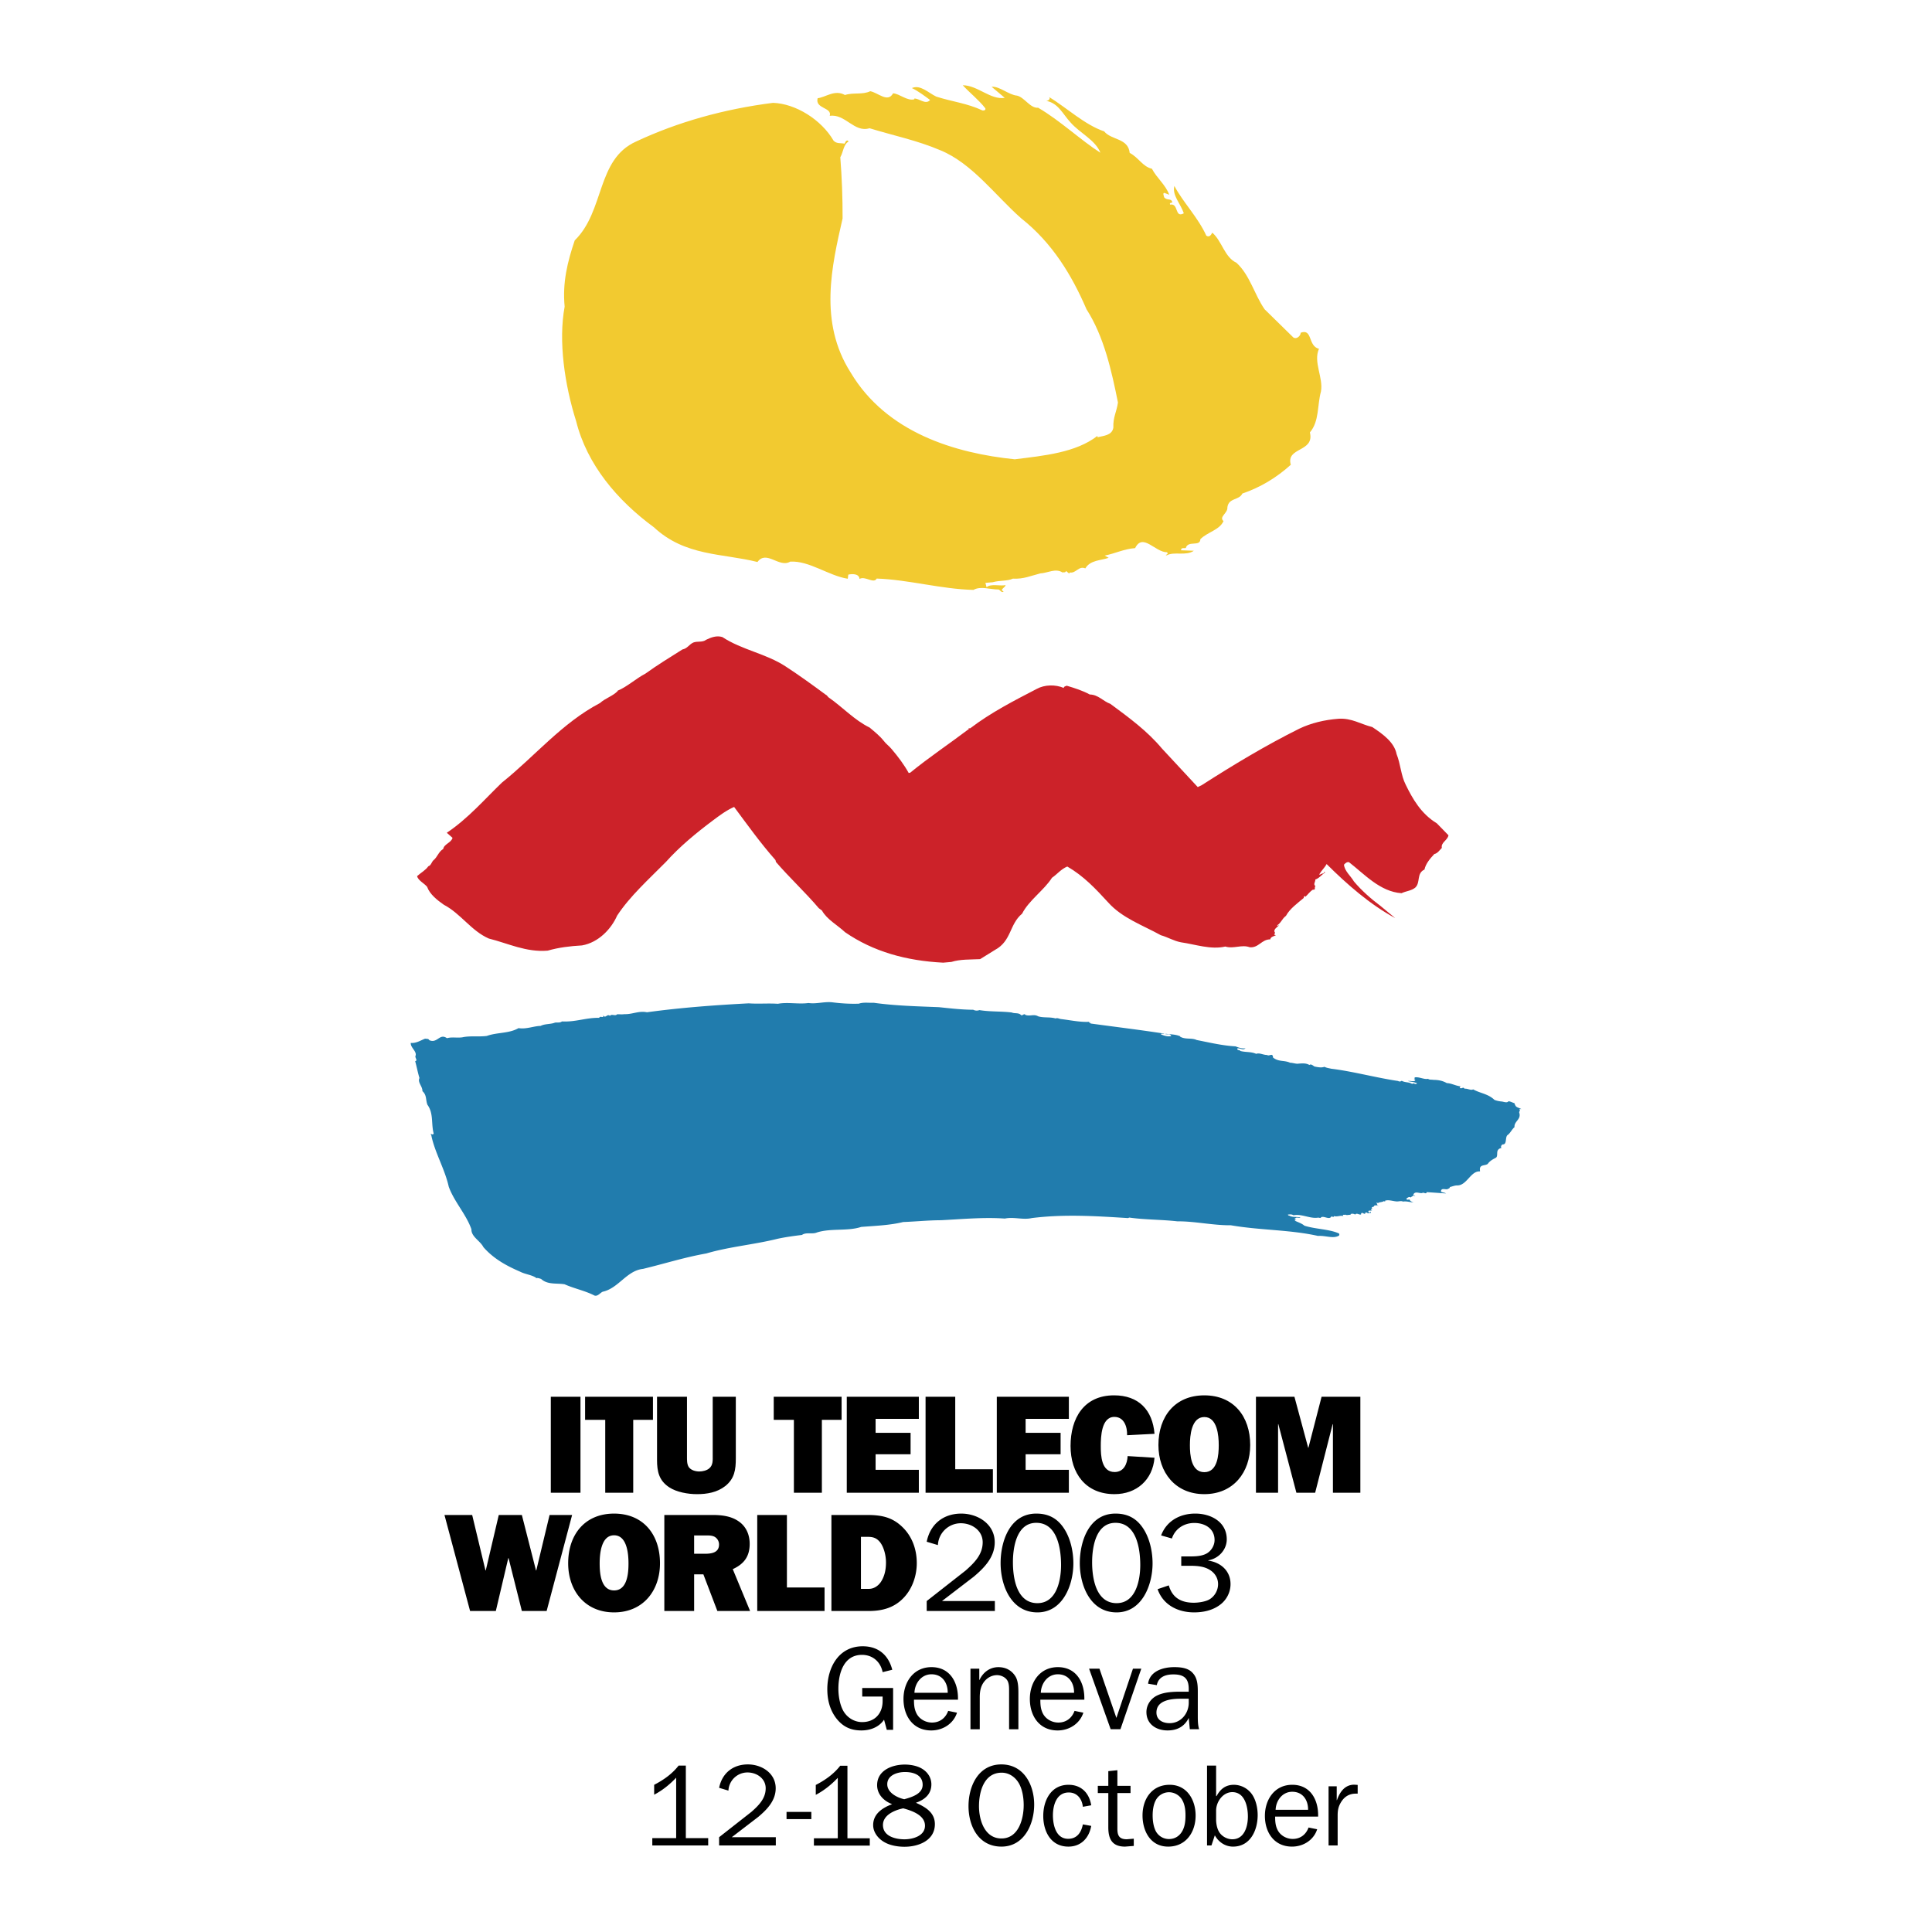 <svg xmlns="http://www.w3.org/2000/svg" width="2500" height="2500" viewBox="0 0 192.756 192.756"><g fill-rule="evenodd" clip-rule="evenodd"><path fill="#fff" d="M0 0h192.756v192.756H0V0z"/><path d="M57.914 148.931h-2.96v-9.577h2.96v9.577zM63.177 148.931h-2.792v-7.274h-2.01v-2.303h6.771v2.303h-1.969v7.274zM73.412 145.511c0 1.116-.126 2.011-1.047 2.75-.824.643-1.83.811-2.834.811-.879 0-2.025-.195-2.764-.685-1.02-.67-1.215-1.577-1.215-2.723v-6.311h2.988v5.976c0 .321-.014.754.181 1.047.224.308.67.434 1.047.434.335 0 .754-.098 1.005-.321.377-.322.335-.824.335-1.271v-5.863h2.304v6.156zM81.998 148.931h-2.792v-7.274h-2.011v-2.303h6.771v2.303h-1.968v7.274zM91.673 148.931h-7.19v-9.577h7.19v2.206h-4.314v1.395h3.491v2.137h-3.491v1.55h4.314v2.289zM99.061 148.931h-6.717v-9.577h2.96v7.231h3.757v2.346zM106.641 148.931h-7.19v-9.577h7.19v2.206h-4.315v1.395h3.49v2.137h-3.49v1.55h4.315v2.289zM115.186 145.44c-.182 2.206-1.787 3.631-3.994 3.631-2.875 0-4.383-2.081-4.383-4.803 0-2.765 1.326-5.055 4.342-5.055 2.443 0 3.84 1.452 4.035 3.839l-2.736.14c.027-.81-.279-1.828-1.271-1.828-1.299 0-1.354 1.996-1.354 2.904 0 .963.055 2.596 1.381 2.596.908 0 1.258-.795 1.299-1.591l2.681.167zM120.156 141.378c1.299 0 1.438 1.871 1.438 2.807 0 .921-.098 2.694-1.438 2.694-1.342 0-1.439-1.773-1.439-2.694 0-.936.14-2.807 1.439-2.807zm0-2.164c-2.918 0-4.58 2.094-4.58 4.956 0 2.723 1.676 4.901 4.58 4.901s4.578-2.179 4.578-4.901c0-2.862-1.66-4.956-4.578-4.956zM135.723 148.931h-2.737v-6.841h-.027l-1.746 6.841h-1.871l-1.801-6.841h-.027v6.841h-2.207v-9.577h3.839l1.37 5.082h.027l1.312-5.082h3.868v9.577z"/><path d="M84.313 93.006c-.761-.715-1.812-1.266-2.309-2.165l-.312-.231c-1.352-1.593-2.947-3.064-4.277-4.615l-.046-.188c-1.521-1.719-2.801-3.519-4.126-5.299-.775.343-1.431.834-2.084 1.324-1.701 1.268-3.377 2.661-4.717 4.159-1.729 1.747-3.601 3.426-4.874 5.364-.568 1.3-1.836 2.677-3.499 2.969-1.204.07-2.312.202-3.424.521-2.144.183-3.963-.73-5.881-1.209-1.749-.767-2.789-2.481-4.488-3.373-.666-.463-1.406-1.054-1.662-1.784-.285-.355-.907-.632-.999-1.069.414-.369.825-.572 1.119-.982.266-.081.317-.392.488-.577.436-.347.514-.865.999-1.15.078-.497.801-.614.928-1.111l-.572-.505c2.135-1.429 3.768-3.34 5.496-5.002 3.303-2.64 5.989-5.95 9.788-7.941.538-.491 1.286-.691 1.773-1.204l-.025-.021c.944-.384 1.818-1.204 2.788-1.712 1.189-.858 2.424-1.611 3.684-2.407.507-.099.657-.491 1.091-.694.436-.16.915.011 1.279-.275.508-.244 1.041-.445 1.615-.273 1.958 1.289 4.362 1.648 6.321 2.937 1.36.887 2.699 1.857 4.011 2.827.095.021.166.168.261.251 1.409.973 2.572 2.271 4.105 3.017.523.442 1.001.821 1.404 1.323.213.294.549.526.786.819.641.753 1.256 1.571 1.704 2.387l.146-.02c1.822-1.495 3.931-2.903 5.873-4.375l-.071-.063.192.003c2.064-1.576 4.365-2.752 6.638-3.931.775-.427 1.859-.456 2.697-.094 0-.165.193-.164.291-.225.793.237 1.607.495 2.301.877.842.009 1.338.679 2.059.936 1.885 1.394 3.676 2.701 5.148 4.46l3.566 3.84.385-.182c3.15-2.02 6.398-3.977 9.738-5.639 1.186-.568 2.514-.885 3.91-.994 1.324-.089 2.23.544 3.383.828 1.076.717 2.195 1.519 2.426 2.705.396.98.432 2.123.904 3.04.682 1.399 1.529 2.903 3.107 3.858l1.164 1.195c-.1.518-.779.717-.662 1.258-.221.226-.441.555-.754.613-.439.474-.855.967-.98 1.546-.822.386-.375 1.284-.912 1.796-.387.329-.918.343-1.377.565-2.141-.148-3.686-1.889-5.234-3.089-.191-.065-.387.099-.508.243.062.643.66 1.108.992 1.671.734.881 1.711 1.743 2.643 2.438l1.477 1.222c-2.51-1.357-4.799-3.356-6.844-5.394-.197.372-.512.639-.734 1.03l.072.042c.1-.166.457-.056.438-.327l.07.104c-.314.185-.561.555-.971.695.02.23-.246.476.016.665-.168.104.092.396-.268.351-.316.203-.512.514-.756.719.002-.043.002-.065-.021-.085-.098.019-.146.102-.123.185-.605.514-1.408 1.086-1.777 1.787-.41.307-.465.679-.875.945.047.126.119-.019.193-.019-.174.206-.633.428-.422.743.074.062-.096.123-.072.206l.168.064c-.217.103-.531.162-.559.411-.865-.011-1.164.877-2.055.785-.791-.299-1.613.188-2.43-.07-1.447.337-3.006-.222-4.422-.423-.721-.134-1.318-.513-2.014-.708-1.795-.996-3.855-1.704-5.258-3.277-1.234-1.343-2.424-2.621-4.074-3.576-.631.263-.994.757-1.529 1.125-.783 1.235-2.311 2.257-2.977 3.577-1.287 1.065-1.043 2.727-2.713 3.622l-1.479.917c-.987.05-1.972-.002-2.867.278-.264.039-.553.036-.818.073-3.681-.187-6.968-1.096-9.786-3.038z" fill="#cc2229"/><path d="M101.877 101.28c.176.08.277-.219.439-.016.469.154.826-.118 1.26.134.543.171 1.162.042 1.748.214.164-.083.32.026.531.059.984.115 2.051.36 3.006.259-.053.065-.18-.051-.211.068l.191.121c2.582.354 4.857.624 7.32 1.005-.094.069-.297-.063-.344.062.311.154.719.266 1.035.18-.109-.252-.32-.144-.48-.191l-.027.038-.057-.075c.459.067.982.044 1.465.253l-.025.027c.521.322 1.154.101 1.66.342 1.291.254 2.588.566 3.879.633.344.141.666.243.998.191-.262.245-.506-.034-.814.013-.031.251.211.109.297.255.516.151 1.064.053 1.582.29.332-.133.711.122 1.092.111.203.177.562-.273.588.255.557.454 1.133.251 1.709.522.26-.005.609.139.848.086.309-.019.73-.072 1.074.138.148-.133.342.043.494.146.324.071.717.148 1 .034.244.118.418.127.684.192 2.162.263 4.496.904 6.668 1.223a.294.294 0 0 0 .361-.021c.348.203.697.097 1.047.319.141-.163.359.139.48-.074-.289-.123-.602-.144-.904-.212.201-.073.643.13.74-.112l-.139-.107c.033-.035.107-.026.074-.114l-.027-.032c.461-.093.934.226 1.357.138.18.128.314.06.52.106.441-.002.908.064 1.352.322.471.019.832.249 1.318.316l.076.007c-.012.018-.121.043-.094.138.184.176.322-.152.48.104.277-.056.615.2.846.058.699.398 1.5.439 2.125 1.05.234.095.514.148.746.164.174.025.545.17.654-.028.217.021.408.139.619.205-.037.004.062.224.135.312.158.132.346.159.521.257-.064.067-.131-.083-.168.041.074.179-.016.143-.039.295.248.722-.516.86-.465 1.476-.271.223-.424.618-.713.803-.24.253-.018.946-.473.917-.109.055-.215.211-.123.373a.42.42 0 0 0-.404.361c-.035.197.021.448-.123.583-.277.15-.613.308-.828.622-.258.228-.871.014-.781.663l.004.093c-.922-.079-1.309 1.413-2.279 1.399-.23-.007-.48.104-.725.16-.014.146-.131.14-.211.197-.18.108-.689-.177-.676.261.145.11.342.069.496.182l-1.916-.132c-.072.266-.305-.031-.455.091-.295.055-.709-.228-.887.153l.189.135-.135-.01.021-.026c-.018-.039-.049-.041-.07-.042-.027.13-.186.108-.25.236-.188-.125-.322.024-.459.118.107.251.326-.08.396.215.145.074.275.177.449.151-.432.019-.781-.146-1.172-.077-.178-.097-.41-.008-.617-.014-.389-.024-.805-.194-1.17-.076l.004.095c-.051-.041-.107-.037-.164-.04-.092.089-.355.081-.488.148-.066.09-.193-.062-.234.051.15.017.051.229.195.257l.002.058c-.064-.156-.277-.103-.396-.084-.016.181-.197.084-.256.23l.061.071c-.037.036-.127.021-.121.114.018.059.062.023.104.036-.072.127-.498-.051-.334.226.109.081.123-.155.209-.017l.004.095c-.104-.109-.268.127-.396-.062l-.184.026.004.097c-.143.066-.311-.238-.418.031l.023.028c-.162.112-.43-.196-.604.028-.135-.102-.354-.117-.482-.028l.086.062c-.254-.052-.369.074-.611-.036-.088.08-.174-.05-.217.081l.061.07c-.316-.096-.617.097-.941 0-.105.233-.186-.098-.316.105-.209.247-.695-.137-.971.008-.049.15-.264.004-.344.047-.791.106-1.598-.405-2.41-.241-.189-.119-.355-.089-.557-.073.014.137.148.077.201.146.352.147.664.051 1.02.15v.037c-.131.031-.414-.131-.512.097-.02-.021-.027-.052-.053-.043l-.033.038.232.108c-.074-.013-.158-.009-.164.079.318.163.664.251.953.499 1.115.354 2.434.333 3.414.761.107.072.064.139.043.223-.572.35-1.348-.018-2.104.036-2.834-.631-5.723-.552-8.695-1.062-1.775.018-3.668-.416-5.334-.392-1.502-.177-3.295-.158-4.797-.376l-.127.052c-3.27-.207-6.416-.406-9.609 0-.883.199-1.777-.141-2.68.047-2.115-.148-4.296.059-6.383.165-1.276.005-2.463.132-3.764.18-1.314.327-2.806.378-4.19.489-1.345.449-3.016.105-4.423.556-.444.196-1.088-.055-1.48.244-.831.101-1.612.206-2.446.385-2.3.576-4.79.783-7.102 1.462-2.185.388-4.138 1.014-6.312 1.539-1.634.173-2.441 1.933-4.014 2.277-.251.095-.489.487-.825.385-.95-.491-2.007-.688-2.985-1.125-.81-.134-1.698.067-2.349-.538-.16-.038-.359-.141-.511-.053l.035-.044c-.469-.319-1.101-.355-1.629-.631-1.304-.563-2.61-1.258-3.645-2.439-.309-.626-1.227-1.041-1.196-1.782-.526-1.499-1.725-2.752-2.264-4.249-.396-1.786-1.414-3.449-1.745-5.156-.052-.028-.041-.076-.044-.121.066.027.131.067.205.061l.085-.078c-.273-.991.007-2.006-.627-2.881-.193-.492-.045-.955-.5-1.359.023-.476-.509-.872-.295-1.307-.171-.551-.283-1.168-.429-1.68.276-.061-.006-.322.021-.499.213-.458-.497-.829-.461-1.327.525.059 1.002-.259 1.434-.424.142.038.327-.03.415.153.815.356 1.016-.728 1.764-.198.504-.146 1.013-.008 1.543-.09.762-.169 1.649-.031 2.434-.137 1.011-.367 2.244-.233 3.159-.779.785.13 1.563-.219 2.2-.218.42-.227 1.035-.157 1.434-.33.236-.035.516.039.697-.118 1.381.072 2.385-.385 3.726-.36.057-.258.51.116.372-.262.267.392.397-.19.694.067.161-.238.551.062.712-.16.278-.01.454.032.717-.012.802.032 1.448-.358 2.262-.188 3.4-.466 6.76-.711 10.149-.891.997.071 1.916-.023 2.917.045.948-.186 2.088.061 3.05-.078.815.116 1.542-.157 2.38-.07.836.11 1.8.168 2.643.137.458-.167 1.034-.064 1.486-.092 2.184.306 4.39.354 6.516.441 1.194.126 2.242.248 3.417.258a.739.739 0 0 0 .611.034c1.135.183 2.141.102 3.232.238.299.135.686-.011.932.264z" fill="#217cad"/><path d="M128.783 46.372c-1.439 1.29-3.008 2.246-4.834 2.869-.32.697-1.352.399-1.492 1.363.055.613-.885.96-.385 1.384-.408.906-1.605 1.092-2.312 1.806-.01.789-1.248.088-1.451.883-.154.041-.398-.052-.463.122l-.014.103 1.275.048c-.773.546-1.969.05-2.703.458-.309-.091.258-.012.039-.31-1.197.016-2.424-1.983-3.191-.412-1.121.082-1.945.526-3.037.744l.398.223c-.76.271-1.84.213-2.328 1.055-.668-.28-.938.52-1.543.408l-.076.106-.311-.262c-.023.207-.268.115-.359.152-.67-.449-1.48.062-2.188.093-.992.247-1.672.583-2.752.526-.566.264-1.365.161-2.008.358l-.732.064.115.44c.412-.394 1.377-.092 1.904-.218-.078.278-.656.472-.205.625-.154.211-.348-.123-.49-.185-.875.003-1.787-.369-2.52.039-3.194-.071-6.489-1.025-9.653-1.131-.283.559-1.161-.294-1.712.038-.041-.545-.749-.516-1.12-.431l-.052.412c-1.904-.295-3.851-1.821-5.742-1.708-1.106.663-2.368-1.199-3.269.037-3.476-.878-7.207-.553-10.327-3.461-3.657-2.683-6.674-6.249-7.761-10.579-1.151-3.643-1.788-7.993-1.149-11.438-.236-2.419.301-4.526 1.006-6.609 3.006-2.93 2.151-8.09 6.125-9.865 4.165-1.953 8.784-3.242 13.66-3.858 2.252.075 4.827 1.677 6.042 3.778.32.328.719.209 1.091.296.079-.105.104-.312.296-.32l.117.098c-.528.295-.539 1.084-.835 1.574.158 2.01.237 4.126.228 6.11-1.075 4.729-2.403 10.323.794 15.351 3.586 6.036 10.462 8.071 16.382 8.676 2.945-.364 6.1-.668 8.246-2.331l.025.136c.553-.159 1.428-.164 1.568-.955-.041-1.059.32-1.552.459-2.515-.635-3.154-1.387-6.575-3.139-9.305-1.461-3.391-3.408-6.625-6.539-9.092-2.578-2.284-4.874-5.469-8.04-6.77-2.332-.996-4.726-1.476-7.067-2.198-1.53.475-2.423-1.469-3.968-1.234.258-.866-1.491-.689-1.21-1.76.822-.103 1.71-.893 2.728-.321.822-.273 1.749-.004 2.521-.379.772.138 1.752 1.192 2.278.21.656.041 1.416.795 2.124.595l-.014-.068c.476-.056 1.133.67 1.583.138-.527-.388-1.209-.906-1.815-1.188.834-.377 1.647.478 2.433.853 1.623.516 3.077.659 4.611 1.38.166.027.346-.049.279-.218-.643-.827-1.519-1.509-2.253-2.298 1.493.006 2.782 1.489 4.194 1.258l-1.312-1.106c.797-.067 1.713.816 2.537.884.746.173 1.314 1.278 2.111 1.21 2.189 1.277 4.291 3.271 6.209 4.49-.504-1.278-2.061-1.965-2.977-3.02-.773-.821-1.213-1.932-2.422-2.155.193-.007.449-.189.279-.388 1.768 1.088 3.584 2.789 5.49 3.428.719.893 2.393.651 2.551 2.148.9.474 1.301 1.381 2.217 1.581.463.904 1.379 1.617 1.727 2.595l-.488-.185c-.193.008-.039.31-.014.444.297.363.723.039.812.514-.09.037-.322.013-.219.213.877-.173.426 1.383 1.365.866-.311-.943-1.186-1.796-.943-2.73.865 1.64 2.348 3.115 3.186 4.96.297.191.477-.054.592-.299.967.813 1.213 2.444 2.422 3.009 1.342 1.242 1.77 3.139 2.801 4.634l2.875 2.819c.398.223.758-.271.719-.474 1.211-.462.709 1.337 1.832 1.597-.592 1.323.453 2.888.197 4.266-.383 1.383-.148 2.947-1.102 4.08.486 1.999-2.413 1.436-1.907 3.229z" fill="#f2ca30"/><path d="M54.538 160.729h-2.472l-1.326-5.277h-.028l-1.243 5.277H46.9l-2.555-9.578h2.764l1.327 5.53h.028l1.298-5.53h2.304l1.41 5.53h.028l1.327-5.53h2.248l-2.541 9.578zM61.267 153.176c1.299 0 1.438 1.871 1.438 2.806 0 .922-.098 2.695-1.438 2.695-1.34 0-1.438-1.773-1.438-2.695 0-.935.14-2.806 1.438-2.806zm0-2.164c-2.918 0-4.58 2.094-4.58 4.956 0 2.723 1.675 4.9 4.58 4.9s4.58-2.178 4.58-4.9c0-2.863-1.661-4.956-4.58-4.956zM69.253 155.019v-1.829h1.187c.279 0 .586 0 .837.126a.876.876 0 0 1 .461.781c0 .824-.768.922-1.41.922h-1.075zm5.585 5.71l-1.731-4.175c1.131-.517 1.689-1.271 1.689-2.527 0-.936-.377-1.787-1.173-2.29-.712-.475-1.633-.586-2.471-.586H66.28v9.578h2.974v-3.658h.921l1.396 3.658h3.267zM82.266 160.729H75.55v-9.578h2.96v7.233h3.756v2.345zM85.896 158.523v-5.194h.335c.67 0 1.117-.027 1.578.545.404.53.586 1.368.586 2.01 0 .643-.112 1.285-.447 1.844a1.69 1.69 0 0 1-.628.628c-.363.196-.614.168-1.005.168h-.419v-.001zm-2.946 2.206h3.728c1.327 0 2.513-.308 3.463-1.299.879-.907 1.326-2.221 1.326-3.477 0-1.368-.461-2.681-1.466-3.63-1.033-.991-2.136-1.173-3.519-1.173H82.95v9.579zM99.258 160.729h-6.8v-.992l3.881-3.043c.866-.769 1.704-1.592 1.704-2.82 0-1.187-1.089-1.899-2.178-1.899a2.289 2.289 0 0 0-2.29 2.179l-1.117-.335c.349-1.745 1.647-2.807 3.449-2.807 1.662 0 3.337 1.047 3.337 2.862 0 1.479-1.033 2.541-2.096 3.435l-3.168 2.429h5.278v.991zM103.502 159.947c-2.066 0-2.443-2.499-2.443-4.077 0-1.494.363-3.937 2.332-3.937 2.107 0 2.471 2.61 2.471 4.216-.001 1.495-.432 3.798-2.36 3.798zm0 .921c2.555 0 3.588-2.764 3.588-4.887 0-1.116-.252-2.345-.824-3.309-.656-1.103-1.562-1.661-2.875-1.661-2.639 0-3.561 2.765-3.561 4.942 0 2.207 1.033 4.915 3.672 4.915zM111.404 159.947c-2.066 0-2.443-2.499-2.443-4.077 0-1.494.363-3.937 2.332-3.937 2.107 0 2.471 2.61 2.471 4.216 0 1.495-.434 3.798-2.36 3.798zm0 .921c2.555 0 3.588-2.764 3.588-4.887 0-1.116-.252-2.345-.824-3.309-.656-1.103-1.562-1.661-2.875-1.661-2.639 0-3.561 2.765-3.561 4.942 0 2.207 1.034 4.915 3.672 4.915zM117.854 156.22v-.936h.922c.504 0 1.076-.028 1.537-.252.516-.251.865-.823.865-1.382 0-1.145-.963-1.703-2.025-1.703-1.018 0-1.912.572-2.232 1.55l-1.076-.308c.545-1.452 1.885-2.178 3.406-2.178 1.578 0 3.143.838 3.143 2.569 0 1.047-.824 1.926-1.844 2.094v.028c1.258.181 2.221 1.033 2.221 2.345 0 .839-.42 1.62-1.09 2.095-.725.531-1.646.726-2.541.726-1.619 0-3.1-.74-3.645-2.316l1.117-.378c.35 1.243 1.242 1.731 2.5 1.731.447 0 1.117-.098 1.508-.307.559-.308.908-.922.908-1.551 0-.6-.322-1.116-.838-1.424-.559-.349-1.271-.404-1.914-.404h-.922v.001zM89.106 172.587h-.63l-.274-1.012c-.511.75-1.368 1.071-2.26 1.071-1.094 0-1.891-.394-2.545-1.262-.619-.844-.856-1.819-.856-2.854 0-2.141 1.118-4.281 3.533-4.281 1.558 0 2.569.88 2.949 2.343l-.963.238c-.202-1.022-.987-1.725-2.058-1.725-1.843 0-2.355 1.879-2.355 3.378 0 .701.131 1.534.464 2.164.368.69 1.094 1.166 1.903 1.166 1.26 0 2.045-.856 2.045-2.094v-.452h-2.034v-.855h3.081v4.175zM91.234 168.888c.036-.952.69-1.844 1.701-1.844 1.071 0 1.63.845 1.618 1.844h-3.319zm3.367 1.807c-.262.714-.833 1.165-1.618 1.165-.63 0-1.261-.344-1.546-.915-.226-.452-.25-.893-.25-1.368h4.389c.048-1.677-.761-3.246-2.641-3.246-1.808 0-2.794 1.51-2.794 3.175 0 1.689.939 3.141 2.771 3.141 1.154 0 2.212-.667 2.569-1.772l-.88-.18zM97.705 167.604h.023c.346-.75 1.023-1.272 1.879-1.272.725 0 1.332.309 1.713.939.309.511.285 1.319.285 1.914v3.342h-.928v-3.733c0-.357.012-.81-.166-1.118-.203-.346-.643-.547-1.035-.547-.486 0-.928.226-1.248.605-.393.477-.477 1.023-.477 1.63v3.163h-.927v-6.041h.88v1.118h.001zM103.842 168.888c.035-.952.689-1.844 1.701-1.844 1.07 0 1.629.845 1.617 1.844h-3.318zm3.365 1.807c-.262.714-.832 1.165-1.617 1.165-.631 0-1.26-.344-1.547-.915-.225-.452-.248-.893-.248-1.368h4.389c.047-1.677-.762-3.246-2.641-3.246-1.809 0-2.795 1.51-2.795 3.175 0 1.689.939 3.141 2.771 3.141 1.152 0 2.211-.667 2.568-1.772l-.88-.18zM111.787 172.526h-.976l-2.153-6.041h1.035l1.69 4.912 1.652-4.912h.832l-2.08 6.041zM118.602 169.875c0 1.07-.773 2.046-1.914 2.046-.666 0-1.309-.31-1.309-1.059 0-1.249 1.498-1.38 2.449-1.38h.773v.393h.001zm-.786-1.095c-.75 0-1.641.036-2.318.357-.666.297-1.119.951-1.119 1.677 0 1.201.977 1.832 2.105 1.832.963 0 1.689-.381 2.117-1.249l.107 1.129h.928c-.119-.392-.131-.832-.131-1.271v-2.344c0-.689 0-1.451-.5-1.986-.451-.523-1.201-.594-1.855-.594-1.105 0-2.438.392-2.605 1.652l.869.143c.166-.832.893-1.07 1.652-1.07 1.07 0 1.535.404 1.535 1.463v.262h-.785v-.001zM70.655 184.121H65.08v-.731h2.381v-6.029c-.639.674-1.37 1.267-2.195 1.696v-.987c.93-.477 1.801-1.092 2.44-1.917h.72v7.237h2.23v.731h-.001zM77.404 184.121h-5.657v-.824l3.229-2.532c.72-.639 1.417-1.325 1.417-2.347 0-.987-.906-1.58-1.812-1.58a1.904 1.904 0 0 0-1.905 1.812l-.929-.279c.291-1.452 1.371-2.335 2.869-2.335 1.382 0 2.776.871 2.776 2.382 0 1.231-.86 2.114-1.743 2.857l-2.637 2.021h4.391v.825h.001zM80.947 181.496h-2.474v-.72h2.474v.72zM99.916 183.424c-1.686 0-2.242-1.847-2.242-3.218 0-1.429.486-3.345 2.264-3.345.744 0 1.359.441 1.721 1.068.359.639.475 1.464.475 2.173-.001 1.371-.511 3.322-2.218 3.322zm0 .813c2.264 0 3.264-2.242 3.264-4.193 0-1.963-1.035-4.008-3.275-4.008-2.301 0-3.276 2.173-3.276 4.159-.001 1.998.998 4.042 3.287 4.042zM108.871 182.17c-.209 1.196-1.01 2.067-2.277 2.067-1.754 0-2.508-1.521-2.508-3.066 0-1.533.766-3.102 2.52-3.102 1.277 0 2.068.824 2.266 2.045l-.836.15c-.082-.778-.559-1.429-1.406-1.429-1.23 0-1.58 1.29-1.58 2.276 0 .953.291 2.347 1.521 2.347.885 0 1.312-.639 1.465-1.44l.835.152zM113.119 184.168l-.871.069c-1.289 0-1.672-.755-1.672-1.929v-3.415h-1.047v-.72h1.047v-1.464l.906-.093v1.557h1.312v.72h-1.312v3.566c0 .686.197 1.045.939 1.045l.697-.058v.722h.001zM116.627 183.482a1.49 1.49 0 0 1-1.289-.743c-.256-.465-.338-1.081-.338-1.615 0-.477.07-1.045.291-1.475a1.494 1.494 0 0 1 1.336-.837c.512 0 1 .268 1.277.697.303.476.373 1.057.373 1.614 0 .512-.047 1.046-.291 1.511-.279.535-.756.848-1.359.848zm-.08.755c1.787 0 2.74-1.452 2.74-3.102 0-1.557-.859-3.066-2.59-3.066-1.777 0-2.707 1.417-2.707 3.055 0 1.557.789 3.113 2.557 3.113zM121.332 180.602c.023-.86.686-1.801 1.615-1.801 1.254 0 1.555 1.452 1.555 2.439 0 .976-.348 2.265-1.555 2.265-.5 0-1-.267-1.279-.673-.232-.349-.312-.79-.336-1.186v-1.044zm-.129 2.508c.361.662 1.035 1.127 1.812 1.127 1.742 0 2.463-1.649 2.463-3.148 0-.686-.162-1.475-.557-2.056a2.236 2.236 0 0 0-1.812-.964c-.836 0-1.359.43-1.73 1.127h-.047v-3.044h-.906v7.969h.441l.336-1.011zM127.268 180.566c.035-.929.674-1.801 1.66-1.801 1.047 0 1.592.825 1.58 1.801h-3.24zm3.287 1.767c-.256.696-.812 1.138-1.58 1.138-.615 0-1.23-.337-1.51-.895-.221-.441-.244-.871-.244-1.336h4.287c.047-1.638-.744-3.171-2.58-3.171-1.764 0-2.729 1.476-2.729 3.102 0 1.649.918 3.066 2.707 3.066 1.125 0 2.16-.65 2.508-1.73l-.859-.174zM133.365 178.22v1.383h.023c.279-.802.779-1.545 1.73-1.545l.338.023v.871h-.186c-.697 0-1.186.337-1.521.93-.244.43-.291.801-.291 1.266v2.974h-.906v-5.901h.813v-.001zM86.78 184.136h-5.576v-.731h2.381v-6.029c-.639.674-1.371 1.267-2.195 1.696v-.987c.93-.477 1.801-1.092 2.439-1.917h.72v7.237h2.23v.731h.001zM92.286 182.149c0 1.022-1.208 1.359-2.044 1.359-.906 0-2.149-.303-2.149-1.429 0-.999 1.174-1.487 2.021-1.661.859.233 2.172.675 2.172 1.731zm-3.276-2.148c-.952.359-1.894.952-1.894 2.091 0 .755.546 1.405 1.196 1.742.558.302 1.301.418 1.929.418 1.405 0 3.032-.627 3.032-2.254 0-1.173-.941-1.707-1.893-2.137.882-.302 1.544-.86 1.544-1.835 0-.675-.383-1.243-.964-1.58-.476-.279-1.126-.395-1.684-.395-1.278 0-2.765.58-2.765 2.056.001.929.686 1.591 1.499 1.894zm-.488-1.986c0-.906 1.011-1.221 1.766-1.221.848 0 1.765.291 1.765 1.278 0 .918-1.103 1.231-1.835 1.44-.72-.162-1.696-.661-1.696-1.497z"/></g></svg>